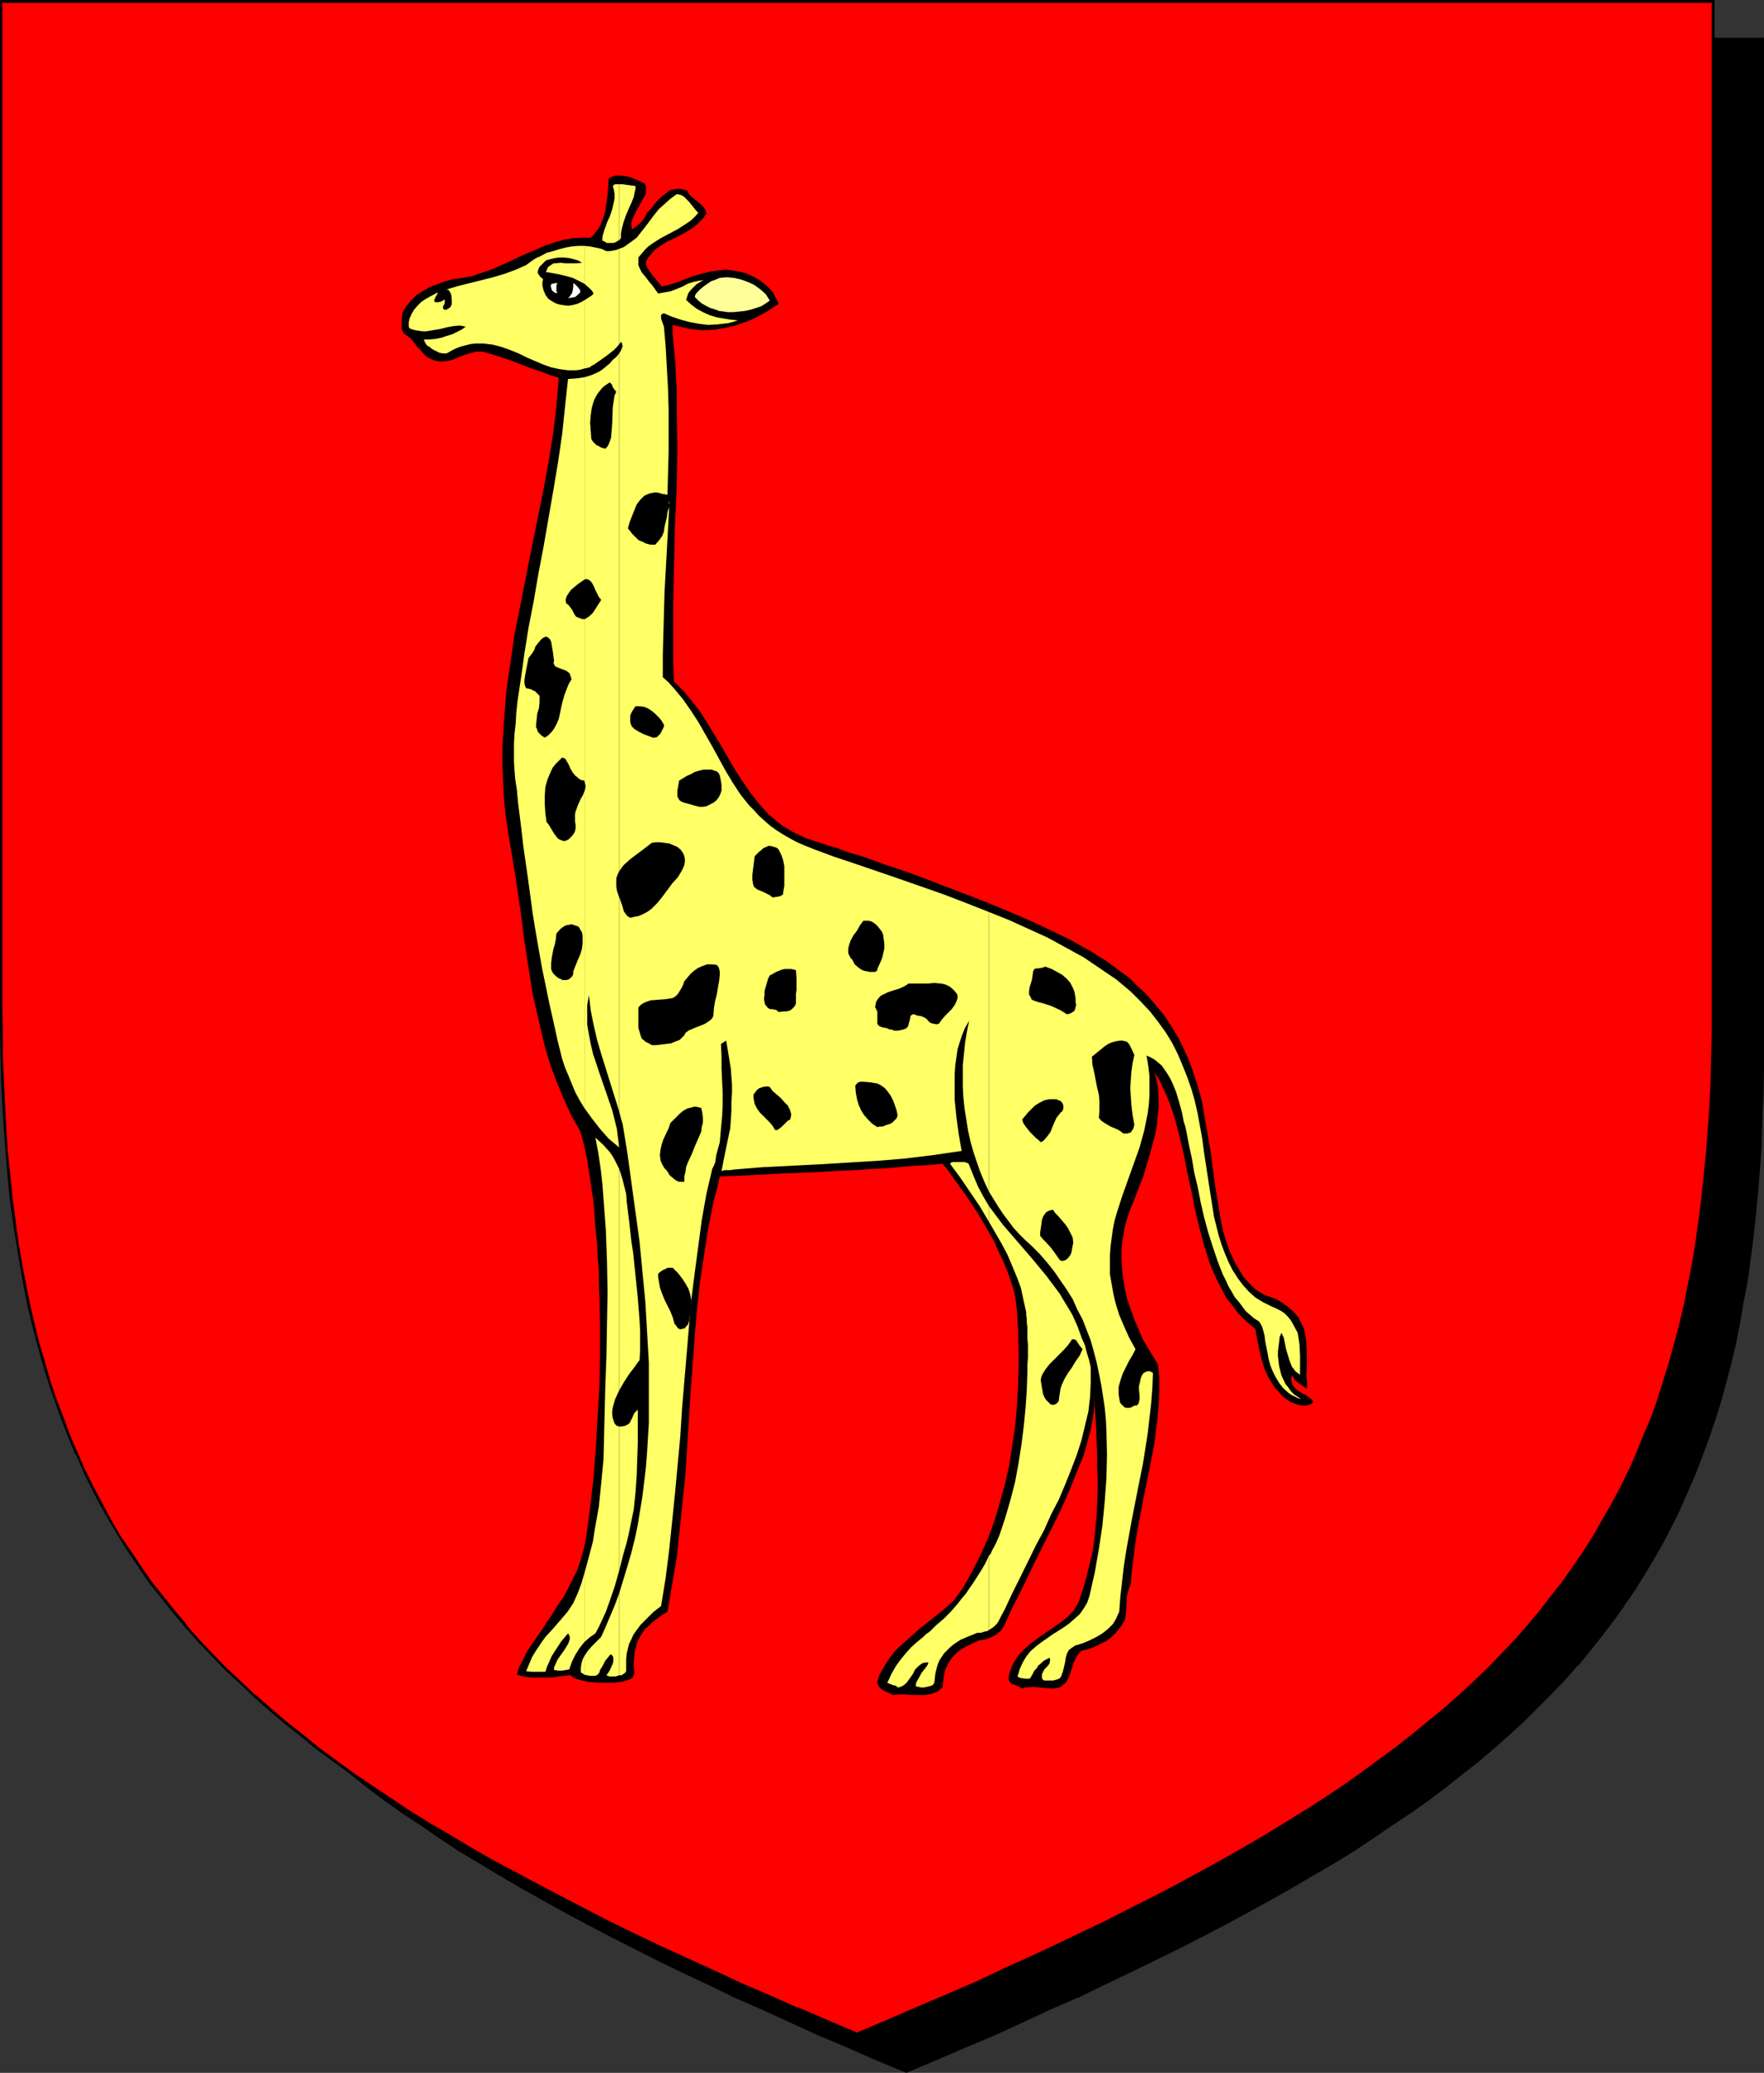 <?xml version="1.0" encoding="UTF-8" standalone="no"?>
<svg
   version="1.0"
   width="129.724mm"
   height="152.441mm"
   id="svg50"
   sodipodi:docname="Camelopod.wmf"
   xmlns:inkscape="http://www.inkscape.org/namespaces/inkscape"
   xmlns:sodipodi="http://sodipodi.sourceforge.net/DTD/sodipodi-0.dtd"
   xmlns="http://www.w3.org/2000/svg"
   xmlns:svg="http://www.w3.org/2000/svg">
  <rect width="100%" height="100%" fill="#333333" stroke="none"/>
  <sodipodi:namedview
     id="namedview50"
     pagecolor="#ffffff"
     bordercolor="#000000"
     borderopacity="0.25"
     inkscape:showpageshadow="2"
     inkscape:pageopacity="0.0"
     inkscape:pagecheckerboard="0"
     inkscape:deskcolor="#d1d1d1"
     inkscape:document-units="mm" />
  <defs
     id="defs1">
    <pattern
       id="WMFhbasepattern"
       patternUnits="userSpaceOnUse"
       width="6"
       height="6"
       x="0"
       y="0" />
  </defs>
  <path
     style="fill:#000000;fill-opacity:1;fill-rule:evenodd;stroke:none"
     d="m 251.934,575.832 8.403,-3.555 8.08,-3.555 8.08,-3.393 7.757,-3.555 7.757,-3.393 7.434,-3.393 7.272,-3.555 7.11,-3.393 6.949,-3.393 6.949,-3.393 6.626,-3.393 6.464,-3.393 6.302,-3.393 6.141,-3.393 5.979,-3.393 5.818,-3.393 5.656,-3.393 5.656,-3.393 5.333,-3.555 5.171,-3.393 5.171,-3.555 4.848,-3.555 4.848,-3.555 4.686,-3.555 4.363,-3.716 4.363,-3.716 4.202,-3.716 4.202,-3.716 3.878,-3.878 3.717,-3.878 3.717,-3.878 3.555,-3.878 3.394,-4.039 3.232,-4.039 3.07,-4.201 3.07,-4.201 2.909,-4.201 2.747,-4.362 2.586,-4.362 2.586,-4.524 2.424,-4.686 2.262,-4.524 2.101,-4.847 2.101,-4.847 1.939,-4.847 1.778,-5.009 1.778,-5.17 1.616,-5.17 1.454,-5.332 1.293,-5.493 1.293,-5.493 1.293,-5.655 0.97,-5.655 0.97,-5.978 0.97,-5.816 0.808,-6.14 0.646,-6.301 0.646,-6.301 0.485,-6.463 0.323,-6.624 0.323,-6.786 0.323,-6.947 v -6.947 l 0.162,-7.109 V 10.825 H 251.934 14.059 v 279.514 7.109 l 0.162,7.109 0.323,6.786 0.323,6.786 0.323,6.624 0.485,6.463 0.646,6.301 0.646,6.301 0.808,6.14 0.808,5.978 0.97,5.816 0.97,5.816 1.293,5.493 1.293,5.655 1.293,5.332 1.616,5.332 1.616,5.17 1.616,5.17 1.778,5.009 1.939,5.009 2.101,4.847 2.101,4.686 2.262,4.686 2.424,4.524 2.586,4.524 2.586,4.524 2.747,4.201 2.909,4.362 3.07,4.201 3.07,4.201 3.232,4.039 3.394,4.039 3.555,3.878 3.717,3.878 3.717,3.878 3.878,3.878 4.202,3.716 4.202,3.716 4.363,3.716 4.363,3.716 4.686,3.555 4.848,3.555 4.848,3.555 5.171,3.555 5.171,3.393 5.333,3.555 5.656,3.393 5.656,3.393 5.818,3.393 5.979,3.393 6.141,3.393 6.302,3.393 6.464,3.393 6.626,3.393 6.787,3.393 6.949,3.393 7.272,3.393 7.272,3.555 7.434,3.393 7.757,3.393 7.757,3.555 8.08,3.393 8.08,3.555 z"
     id="path1" />
  <path
     style="fill:#000000;fill-opacity:1;fill-rule:evenodd;stroke:none"
     d="m 251.934,576.155 8.403,-3.555 8.242,-3.555 8.08,-3.393 v 0 l 7.757,-3.555 7.595,-3.555 7.434,-3.231 h 0.162 l 7.272,-3.555 7.11,-3.393 6.949,-3.393 6.949,-3.393 6.626,-3.393 6.464,-3.393 6.302,-3.393 6.141,-3.393 5.979,-3.393 5.818,-3.393 5.818,-3.393 5.494,-3.393 5.333,-3.555 5.171,-3.555 5.171,-3.393 v 0 l 5.01,-3.555 4.686,-3.555 4.686,-3.716 4.525,-3.555 4.363,-3.716 4.202,-3.716 v 0 l 4.04,-3.716 3.878,-3.878 3.878,-3.878 3.717,-3.878 3.394,-3.878 h 0.162 l 3.394,-4.201 3.232,-4.039 3.07,-4.039 3.07,-4.201 v -0.162 l 2.909,-4.201 2.747,-4.362 2.586,-4.362 2.586,-4.524 2.424,-4.686 2.262,-4.524 v -0.162 l 2.101,-4.686 v 0 l 2.101,-4.847 1.939,-5.009 1.778,-4.847 1.778,-5.17 1.616,-5.17 1.454,-5.332 1.454,-5.493 v 0 l 1.293,-5.493 1.131,-5.816 0.97,-5.655 1.131,-5.816 0.808,-5.978 0.808,-6.14 0.646,-6.14 0.646,-6.463 v 0 l 0.485,-6.463 0.485,-6.624 0.162,-6.786 0.323,-6.947 0.162,-6.947 V 290.501 10.502 H 13.736 v 279.838 7.109 l 0.162,7.109 0.162,6.786 0.323,6.786 0.485,6.624 0.485,6.463 v 0 l 0.485,6.463 0.808,6.14 0.646,6.14 0.97,5.978 0.97,5.816 0.97,5.816 1.293,5.655 1.131,5.493 v 0 l 1.454,5.493 1.454,5.332 1.616,5.17 1.778,5.17 1.778,5.009 1.939,5.009 2.101,4.847 v 0 l 2.101,4.686 v 0 l 2.424,4.686 2.262,4.524 2.586,4.524 2.586,4.524 2.747,4.201 2.909,4.362 v 0 l 3.07,4.201 3.07,4.201 3.232,4.039 3.394,4.039 3.555,4.039 v 0 l 3.717,3.878 3.878,3.878 3.878,3.878 4.04,3.716 v 0 l 4.202,3.716 4.363,3.716 4.525,3.555 4.686,3.716 4.686,3.555 5.01,3.555 v 0 l 5.171,3.393 5.171,3.555 5.333,3.555 5.656,3.393 5.656,3.393 5.818,3.393 5.979,3.393 6.141,3.393 6.302,3.393 6.464,3.393 13.413,6.786 6.949,3.393 7.272,3.393 7.272,3.555 v 0 l 7.434,3.231 7.757,3.555 7.757,3.555 v 0 l 8.08,3.393 8.08,3.555 8.565,3.555 0.162,-0.646 -8.403,-3.716 -8.242,-3.393 -7.918,-3.555 v 0.162 l -7.757,-3.555 -7.757,-3.393 -7.434,-3.393 v 0 l -7.272,-3.555 -7.11,-3.393 -6.949,-3.393 -13.574,-6.786 -6.464,-3.393 -6.302,-3.393 -6.141,-3.393 -5.979,-3.393 -5.818,-3.393 -5.656,-3.393 -5.494,-3.393 -5.494,-3.555 -5.171,-3.393 -5.171,-3.555 h 0.162 l -5.01,-3.555 -4.686,-3.555 -4.686,-3.555 -4.525,-3.716 -4.363,-3.716 -4.202,-3.716 v 0.162 l -4.04,-3.716 -3.878,-3.878 -3.878,-3.878 -3.555,-3.878 v 0 l -3.555,-4.039 -3.394,-4.039 -3.232,-4.039 -3.07,-4.201 -3.07,-4.201 v 0.162 l -2.909,-4.362 -2.747,-4.362 -2.747,-4.362 -2.424,-4.524 -2.424,-4.524 -2.262,-4.686 v 0 l -2.101,-4.686 v 0 l -2.101,-4.847 -1.778,-5.009 -1.939,-5.009 -1.616,-5.009 -1.616,-5.17 -1.454,-5.493 -1.454,-5.332 v 0 l -1.293,-5.493 -1.131,-5.655 -1.131,-5.655 -0.97,-5.978 -0.808,-5.978 -0.808,-5.978 -0.646,-6.301 -0.646,-6.301 v 0 l -0.485,-6.463 -0.323,-6.624 -0.323,-6.786 -0.323,-6.786 v -7.109 l -0.162,-7.109 V 10.825 l -0.323,0.323 H 489.971 l -0.323,-0.323 V 290.501 l -0.162,7.109 -0.162,6.947 -0.162,6.947 -0.323,6.786 -0.485,6.624 -0.485,6.463 v -0.162 l -0.646,6.463 -0.646,6.14 -0.646,6.14 -0.97,5.978 -0.97,5.816 -1.131,5.816 -1.131,5.655 -1.293,5.493 v 0 l -1.454,5.332 -1.454,5.332 -1.616,5.17 -1.616,5.17 -1.778,5.009 -2.101,4.847 -1.939,4.847 v 0 l -2.101,4.847 v -0.162 l -2.262,4.686 -2.424,4.686 -2.586,4.362 -2.586,4.362 -2.747,4.524 -2.909,4.201 v 0 l -2.909,4.201 -3.232,4.039 -3.232,4.039 -3.394,4.201 v 0 l -3.394,3.878 -3.717,3.878 -3.878,3.878 -3.878,3.878 -4.04,3.716 v -0.162 l -4.202,3.716 -4.363,3.716 -4.525,3.716 -4.686,3.555 -4.686,3.555 -5.01,3.555 h 0.162 l -5.171,3.555 -5.171,3.393 -5.333,3.555 -5.656,3.393 -5.656,3.393 -5.818,3.393 -5.979,3.393 -6.141,3.393 -6.302,3.393 -6.464,3.393 -6.787,3.393 -6.787,3.393 -6.949,3.393 -7.11,3.393 -7.272,3.555 v 0 l -7.434,3.393 -7.595,3.393 -7.918,3.555 v -0.162 l -7.918,3.555 -8.242,3.393 -8.403,3.716 h 0.323 z"
     id="path2" />
  <path
     style="fill:#ff0000;fill-opacity:1;fill-rule:evenodd;stroke:none"
     d="m 238.198,565.33 8.403,-3.555 8.08,-3.393 8.08,-3.555 7.757,-3.393 7.757,-3.555 7.434,-3.393 7.272,-3.393 7.11,-3.393 7.11,-3.393 6.787,-3.393 6.626,-3.393 6.464,-3.393 6.302,-3.393 6.141,-3.393 5.979,-3.555 5.818,-3.231 5.818,-3.555 5.494,-3.393 5.333,-3.555 5.333,-3.393 5.01,-3.555 4.848,-3.555 4.848,-3.555 4.686,-3.555 4.525,-3.716 4.363,-3.716 4.04,-3.555 4.202,-3.878 3.878,-3.716 3.717,-3.878 3.717,-3.878 3.555,-4.039 3.394,-4.039 3.232,-4.039 3.07,-4.201 3.07,-4.201 2.909,-4.201 2.747,-4.362 2.586,-4.524 2.586,-4.362 2.424,-4.686 2.262,-4.686 2.101,-4.686 2.101,-4.847 1.939,-5.009 1.778,-4.847 1.778,-5.17 1.616,-5.17 1.454,-5.332 1.293,-5.493 1.293,-5.493 1.131,-5.655 1.131,-5.655 0.97,-5.978 0.97,-5.978 0.808,-6.14 0.646,-6.14 0.485,-6.301 0.485,-6.463 0.485,-6.786 0.323,-6.624 0.162,-6.947 0.162,-7.109 V 279.838 0.485 H 238.198 0.323 V 279.838 v 7.109 l 0.162,7.109 0.323,6.947 0.323,6.624 0.323,6.786 0.485,6.463 0.485,6.301 0.808,6.14 0.808,6.14 0.808,5.978 0.97,5.978 0.97,5.655 1.293,5.655 1.293,5.493 1.293,5.332 1.616,5.493 1.454,5.17 1.778,5.17 1.778,4.847 1.939,5.009 2.101,4.847 2.101,4.686 2.262,4.686 2.424,4.686 2.586,4.362 2.586,4.524 2.747,4.201 2.909,4.362 2.909,4.201 3.232,4.201 3.232,4.039 3.394,4.039 3.555,3.878 3.555,4.039 3.878,3.716 3.878,3.878 4.04,3.716 4.202,3.716 4.363,3.716 4.525,3.555 4.686,3.716 4.686,3.555 5.01,3.555 5.01,3.393 5.333,3.555 5.333,3.393 5.494,3.555 5.656,3.393 5.818,3.393 6.141,3.393 6.141,3.393 6.302,3.393 6.464,3.393 6.626,3.393 6.787,3.555 6.949,3.393 7.11,3.393 7.434,3.393 7.434,3.393 7.595,3.555 7.918,3.393 7.918,3.555 8.242,3.393 z"
     id="path3" />
  <path
     style="fill:#000000;fill-opacity:1;fill-rule:evenodd;stroke:none"
     d="m 238.198,565.815 8.403,-3.555 8.242,-3.555 8.08,-3.393 v -0.162 l 7.757,-3.555 7.595,-3.393 h 0.162 l 7.434,-3.393 7.272,-3.393 14.221,-6.947 6.787,-3.231 6.626,-3.393 6.464,-3.393 6.302,-3.393 6.141,-3.393 5.979,-3.555 5.818,-3.393 5.818,-3.393 5.494,-3.393 5.333,-3.555 5.333,-3.393 5.01,-3.555 5.01,-3.555 v 0 l 4.848,-3.555 4.525,-3.555 4.525,-3.716 4.363,-3.716 4.202,-3.716 v 0 l 4.04,-3.716 4.04,-3.878 3.717,-3.878 3.717,-3.878 3.394,-3.878 h 0.162 l 3.394,-4.039 3.232,-4.039 3.07,-4.201 v 0 l 3.07,-4.362 2.909,-4.201 2.747,-4.362 2.586,-4.362 2.586,-4.524 2.424,-4.524 2.262,-4.686 v -0.162 l 2.101,-4.686 v 0 l 2.101,-4.847 1.939,-5.009 1.778,-5.009 1.778,-5.009 1.616,-5.332 1.454,-5.17 1.454,-5.493 v 0 l 1.131,-5.655 1.293,-5.655 0.97,-5.655 1.131,-5.816 0.808,-6.14 0.808,-5.978 0.646,-6.301 0.485,-6.301 v 0 l 0.646,-6.463 0.323,-6.786 0.323,-6.624 0.323,-6.947 v -7.109 l 0.162,-7.109 V 0 H 0 v 279.838 7.109 l 0.162,7.109 0.162,6.947 0.323,6.624 0.485,6.786 0.485,6.463 v 0 l 0.485,6.301 0.646,6.301 0.808,5.978 0.97,6.14 0.97,5.816 0.97,5.655 1.131,5.655 1.293,5.493 1.454,5.493 v 0 l 1.454,5.332 1.616,5.17 1.778,5.17 1.778,5.009 1.939,5.009 1.939,4.686 h 0.162 l 2.101,4.847 v 0.162 l 2.262,4.524 2.424,4.686 2.586,4.524 2.586,4.362 2.747,4.362 2.909,4.201 v 0.162 l 2.909,4.201 3.232,4.039 3.232,4.039 3.394,4.039 v 0 l 3.555,4.039 3.717,3.878 3.717,3.878 4.04,3.716 4.04,3.878 v 0 l 4.202,3.716 4.363,3.716 4.525,3.555 4.525,3.716 4.848,3.555 v 0 l 5.01,3.555 5.01,3.393 5.171,3.555 5.494,3.393 5.494,3.555 5.656,3.393 5.818,3.393 5.979,3.393 6.302,3.393 6.141,3.393 6.626,3.393 13.413,6.786 6.949,3.393 7.11,3.393 7.434,3.555 7.434,3.393 v 0 l 7.757,3.393 7.757,3.555 8.08,3.393 v 0.162 l 8.08,3.555 8.565,3.555 0.162,-0.808 -8.403,-3.555 -8.242,-3.555 v 0.162 l -7.918,-3.555 -7.918,-3.393 -7.595,-3.555 v 0 l -7.434,-3.393 -7.434,-3.393 -7.11,-3.393 -6.949,-3.393 -13.413,-6.947 -6.464,-3.393 -6.302,-3.393 -6.141,-3.231 -6.141,-3.555 -5.656,-3.393 -5.818,-3.393 -5.494,-3.393 -5.333,-3.555 -5.333,-3.555 -5.01,-3.393 -4.848,-3.555 v 0 L 88.557,485.677 84.032,481.961 79.507,478.406 75.144,474.69 70.942,470.974 v 0.162 l -4.04,-3.878 -4.04,-3.716 -3.717,-3.878 -3.717,-3.878 -3.555,-4.039 h 0.162 l -3.394,-4.039 -3.232,-4.039 -3.232,-4.039 -2.909,-4.201 v 0 l -2.909,-4.362 -2.909,-4.201 -2.586,-4.524 -2.424,-4.524 -2.424,-4.524 -2.262,-4.686 v 0.162 l -2.101,-4.847 v 0 l -2.101,-4.847 -1.778,-4.847 -1.939,-5.009 -1.778,-5.17 -1.454,-5.17 -1.616,-5.332 v 0 l -1.293,-5.332 -1.293,-5.493 -1.131,-5.655 -1.131,-5.816 -0.97,-5.816 -0.808,-5.978 -0.808,-6.14 -0.646,-6.301 -0.646,-6.301 v 0.162 l -0.485,-6.463 -0.323,-6.786 -0.323,-6.624 -0.323,-6.947 v -7.109 L 0.646,279.838 V 0.485 L 0.323,0.808 H 476.073 l -0.323,-0.323 V 279.838 v 7.109 l -0.162,7.109 -0.162,6.947 -0.323,6.624 -0.485,6.786 -0.485,6.463 v -0.162 l -0.646,6.301 -0.646,6.301 -0.808,6.14 -0.808,5.978 -0.97,5.816 -1.131,5.816 -1.131,5.655 -1.293,5.493 v 0 l -1.454,5.332 -1.454,5.332 -1.616,5.17 -1.616,5.17 -1.778,5.009 -2.101,4.847 -1.939,4.847 v 0 l -2.101,4.847 v -0.162 l -2.262,4.686 -2.424,4.524 -2.586,4.524 -2.586,4.524 -2.747,4.362 -2.909,4.201 -2.909,4.201 v 0 l -3.232,4.039 -3.232,4.201 -3.394,4.039 v 0 l -3.394,3.878 -3.717,3.878 -3.717,3.878 -4.04,3.878 -4.04,3.716 v 0 l -4.202,3.716 -4.363,3.555 -4.525,3.716 -4.525,3.555 -4.848,3.555 v 0 l -4.848,3.555 -5.01,3.555 -5.333,3.555 -5.333,3.393 -5.494,3.393 -5.818,3.555 -5.818,3.393 -5.979,3.393 -6.141,3.393 -6.302,3.393 -6.464,3.393 -6.787,3.393 -6.626,3.393 -14.221,6.786 -7.272,3.393 -7.595,3.393 h 0.162 l -7.595,3.555 -7.918,3.393 v 0 l -7.918,3.393 -8.242,3.555 -8.403,3.555 h 0.323 z"
     id="path4" />
  <path
     style="fill:#000000;fill-opacity:1;fill-rule:evenodd;stroke:none"
     d="m 248.217,471.135 1.616,-0.162 h 1.778 l 1.939,0.162 h 1.778 1.939 l 1.616,-0.323 0.97,-0.323 0.808,-0.323 0.646,-0.646 0.646,-0.485 0.162,-1.454 0.162,-1.293 0.162,-1.131 0.323,-1.131 0.485,-0.969 0.485,-0.969 0.485,-0.808 0.646,-0.808 1.454,-1.454 1.778,-1.131 1.939,-0.969 2.101,-0.969 1.293,-0.162 1.131,-0.323 1.131,-0.485 0.97,-0.485 0.808,-0.646 0.808,-0.646 0.485,-0.808 0.485,-0.808 1.939,-4.362 2.262,-4.362 4.202,-8.725 4.363,-8.725 2.101,-4.201 1.939,-4.201 1.778,-4.201 1.616,-4.039 1.616,-3.878 1.131,-3.878 0.97,-3.555 0.323,-1.777 0.323,-1.777 0.162,-1.616 0.162,-1.616 v -1.616 -1.616 l 0.162,4.362 0.323,4.039 0.162,4.039 0.162,3.878 v 3.716 l 0.162,3.555 v 3.555 l -0.162,3.555 -0.162,3.393 -0.323,3.231 -0.323,3.393 -0.485,3.393 -0.808,3.231 -0.808,3.393 -0.97,3.393 -1.131,3.393 -0.646,1.293 -0.808,1.293 -1.131,1.293 -1.293,1.131 -1.454,1.131 -1.616,1.131 -3.394,2.262 -3.232,2.424 -1.454,1.293 -1.293,1.293 -1.131,1.454 -0.97,1.616 -0.646,1.616 -0.323,0.969 -0.162,0.808 v 0.969 l 0.323,0.646 0.485,0.485 0.646,0.162 1.131,0.485 0.646,0.323 0.485,0.323 0.646,-0.323 h 0.808 l 1.778,-0.162 1.616,0.162 1.778,0.162 1.454,0.162 1.616,-0.162 0.646,-0.162 0.646,-0.323 0.485,-0.485 0.646,-0.485 0.646,-1.131 0.485,-1.131 0.808,-2.424 0.323,-1.131 0.485,-0.969 0.646,-1.131 0.97,-0.969 1.939,-0.485 1.778,-0.646 1.616,-0.808 1.616,-0.808 1.454,-1.131 1.293,-1.293 1.293,-1.616 1.131,-1.777 0.162,-1.454 0.162,-1.293 0.162,-2.585 v -1.131 l 0.323,-1.293 0.323,-1.131 0.485,-1.293 0.323,-3.716 0.485,-3.878 0.485,-3.878 0.646,-3.878 1.454,-7.755 1.616,-7.755 1.454,-7.594 0.485,-3.716 0.485,-3.878 0.323,-3.716 0.162,-3.716 v -3.716 l -0.323,-3.555 -1.454,-2.424 -1.454,-2.424 -1.454,-2.424 -1.131,-2.747 -1.131,-2.585 -0.97,-2.747 -0.97,-2.747 -0.646,-2.747 -0.485,-2.908 -0.323,-2.747 -0.162,-2.908 v -2.747 l 0.323,-2.908 0.485,-2.747 0.646,-2.585 0.97,-2.747 1.778,-4.524 1.778,-4.524 1.454,-4.847 1.293,-4.686 0.646,-2.424 0.485,-2.424 0.162,-2.424 0.323,-2.585 v -2.262 l -0.162,-2.585 -0.323,-2.424 -0.646,-2.424 1.293,2.1 0.97,2.1 0.97,2.1 0.97,2.262 1.454,4.524 1.293,4.847 1.131,4.847 0.97,5.009 1.131,5.009 0.97,5.009 1.131,4.847 1.293,4.847 1.454,4.686 0.808,2.262 0.97,2.1 0.97,2.1 1.131,2.1 1.131,2.1 1.454,1.777 1.293,1.777 1.616,1.777 1.778,1.616 1.778,1.454 0.646,3.393 0.646,3.231 0.808,3.07 0.485,1.454 0.646,1.454 0.646,1.293 0.808,1.293 0.808,1.293 0.97,0.969 0.97,1.131 1.131,0.969 1.293,0.808 1.616,0.646 1.293,0.323 h 1.454 l 0.646,-0.162 0.485,-0.162 0.485,-0.323 0.323,-0.485 -0.808,-0.808 -1.131,-0.808 -2.262,-1.293 -0.97,-0.808 -0.323,-0.485 -0.323,-0.485 -0.162,-0.485 -0.162,-0.646 v -0.646 l 0.162,-0.808 0.485,0.646 0.323,0.646 0.97,0.808 1.131,0.808 0.485,0.323 0.808,0.485 v -1.777 l -0.162,-1.777 0.162,-4.201 -0.162,-4.362 -0.162,-1.939 -0.323,-1.777 -0.323,-1.131 -0.485,-0.969 -0.485,-0.969 -0.485,-0.969 -1.454,-1.616 -1.454,-1.293 -1.616,-1.131 -1.616,-0.969 -1.778,-0.646 -1.454,-0.485 -1.293,-0.808 -1.293,-0.808 -1.131,-1.131 -1.131,-1.131 -0.97,-1.131 -0.808,-1.293 -1.616,-2.747 -1.293,-2.747 -1.131,-3.07 -0.808,-2.747 -0.646,-2.908 -0.808,-5.009 -0.808,-4.847 -1.293,-9.694 -0.808,-4.686 -0.808,-4.686 -0.808,-4.686 -1.293,-4.524 -1.454,-4.362 -0.808,-2.262 -0.97,-2.1 -0.97,-2.1 -1.131,-2.262 -1.293,-2.1 -1.293,-2.1 -1.454,-2.1 -1.616,-1.939 -1.778,-2.1 -1.778,-1.939 -2.101,-1.939 -2.101,-2.1 -2.424,-1.777 -2.586,-1.939 -1.778,-1.293 -1.939,-1.131 -1.939,-1.293 -2.101,-1.131 -2.262,-1.293 -2.424,-1.293 -5.01,-2.424 -5.171,-2.424 -5.656,-2.424 -5.818,-2.424 -5.818,-2.262 -11.797,-4.524 -5.656,-2.1 -5.818,-1.939 -5.333,-1.939 -5.333,-1.616 -2.424,-0.969 -2.424,-0.646 -2.262,-0.808 -2.101,-0.646 -1.939,-0.646 -3.394,-1.616 -1.616,-0.969 -1.616,-0.969 -1.454,-1.131 -1.293,-1.131 -1.454,-1.293 -2.424,-2.747 -2.262,-2.908 -2.101,-3.07 -2.101,-3.231 -3.717,-6.463 -4.04,-6.624 -1.939,-3.07 -2.262,-2.908 -2.424,-2.908 -2.586,-2.585 -0.162,-5.493 v -5.332 -10.987 l 0.485,-21.65 0.485,-10.664 0.162,-10.825 -0.162,-10.664 v -5.332 l -0.323,-5.493 v -1.454 l -0.162,-1.616 -0.323,-3.555 -0.162,-1.616 -0.162,-1.616 v -1.454 -1.293 l 1.939,0.485 2.101,0.485 1.939,0.323 1.939,0.162 h 1.939 l 1.939,-0.162 1.939,-0.323 1.939,-0.323 1.778,-0.485 1.778,-0.646 1.939,-0.646 1.778,-0.808 3.232,-1.777 3.232,-2.1 -0.323,-0.969 -0.485,-0.808 -0.485,-0.969 -0.485,-0.808 -0.808,-0.808 -0.808,-0.808 -1.616,-1.293 -1.939,-1.131 -2.101,-0.969 -2.101,-0.485 -2.101,-0.323 -1.454,-0.162 -1.454,0.162 -1.293,0.162 -1.454,0.162 -2.424,0.646 -2.424,0.646 -2.424,0.969 -2.101,0.808 -2.101,0.646 -2.101,0.485 -0.162,-0.323 -0.323,-0.323 -1.454,-1.777 -0.808,-0.969 -0.646,-0.969 -0.646,-0.969 -0.323,-0.808 v -0.323 -0.485 l 0.646,-1.131 0.97,-1.131 0.808,-0.969 1.131,-0.808 2.262,-1.454 2.424,-1.131 2.424,-1.293 2.424,-1.454 0.97,-0.808 0.97,-0.969 0.97,-0.969 0.808,-1.293 -0.323,-0.969 -0.646,-0.969 -1.454,-1.293 -1.616,-1.293 -0.808,-0.808 -0.485,-0.969 -1.131,-0.323 -0.97,-0.162 h -0.808 l -0.97,0.162 -0.808,0.162 -0.646,0.485 -1.293,0.969 -1.293,1.131 -1.131,1.293 -0.97,1.293 -1.131,1.131 -0.485,0.969 -0.485,0.808 -0.485,0.646 -0.646,0.646 -0.97,0.808 -1.131,0.808 -0.162,-0.808 v -0.808 l 0.162,-0.808 0.323,-0.969 0.808,-1.616 1.778,-3.231 0.808,-1.454 0.162,-0.808 v -0.808 -0.646 l -0.323,-0.808 -1.293,-0.646 -1.454,-0.646 -1.293,-0.485 -1.454,-0.323 -1.293,-0.162 h -1.293 l -0.97,0.323 -0.97,0.485 -0.162,2.424 -0.162,2.262 -0.323,2.262 -0.323,2.262 -0.646,2.1 -0.808,1.939 -0.485,0.808 -0.646,0.808 -0.646,0.808 -0.808,0.808 h -2.747 l -2.424,0.162 -2.586,0.485 -2.262,0.646 -2.424,0.808 -2.262,0.969 -4.525,1.939 -4.363,2.1 -4.525,1.939 -2.424,0.808 -2.424,0.808 -2.424,0.485 -2.586,0.323 -2.424,0.646 -2.262,0.808 -2.101,0.808 -1.939,1.131 -1.778,1.131 -1.454,1.454 -1.293,1.616 -0.646,0.969 -0.485,0.969 -0.162,1.939 v 1.777 0.808 l 0.323,0.485 0.323,0.646 0.485,0.323 1.293,0.969 0.97,1.131 0.808,1.131 0.97,0.969 0.808,0.969 0.97,0.969 1.293,0.646 0.646,0.323 0.808,0.162 0.808,0.162 h 0.808 l 1.454,-0.162 1.454,-0.323 1.454,-0.646 1.616,-0.646 1.616,-0.485 1.616,-0.485 h 0.97 0.97 l 1.131,0.323 1.131,0.323 2.586,0.808 2.909,0.969 2.909,1.131 2.909,1.131 2.909,0.969 2.586,0.969 1.131,0.323 0.97,0.323 -0.646,8.078 -0.97,7.917 -1.293,7.917 -1.454,7.917 -3.232,15.834 -3.07,15.672 -1.616,7.917 -1.131,7.917 -1.131,7.755 -0.646,8.078 -0.485,7.917 v 4.039 l 0.162,4.039 0.162,4.039 0.323,4.039 0.485,4.039 0.646,4.201 0.97,5.816 0.97,5.816 0.808,5.655 0.808,5.493 0.646,5.332 0.808,5.332 0.808,5.17 0.808,5.17 1.131,5.009 1.131,4.847 1.131,4.847 1.454,4.847 1.778,4.847 1.939,4.686 2.101,4.686 2.586,4.524 0.485,1.777 0.485,1.777 0.485,2.1 0.485,2.262 0.323,2.424 0.485,2.585 0.323,2.747 0.485,2.908 0.323,3.07 0.162,3.07 0.323,3.393 0.323,3.393 0.162,3.555 0.323,3.555 v 3.716 l 0.162,3.878 0.162,7.917 v 8.24 l -0.162,8.24 -0.485,8.563 -0.485,8.402 -0.646,8.563 -0.97,8.563 -1.131,8.402 -0.646,3.07 -0.808,2.908 -0.97,2.908 -1.293,2.585 -1.293,2.585 -1.293,2.424 -1.616,2.262 -1.454,2.424 -1.454,2.1 -1.454,2.262 -1.454,2.1 -1.454,2.1 -1.293,1.939 -0.97,2.1 -1.131,2.1 -0.646,2.1 1.778,0.485 1.939,0.323 h 1.939 2.101 2.101 l 1.939,-0.323 1.616,-0.162 1.454,-0.162 0.808,0.646 1.131,0.485 1.293,0.323 1.293,0.323 1.454,0.162 1.616,0.162 h 2.909 1.454 l 1.454,-0.162 1.131,-0.162 1.131,-0.323 0.97,-0.323 0.646,-0.485 0.323,-0.646 0.162,-0.485 -0.162,-2.747 0.162,-2.424 0.162,-1.131 0.323,-0.969 0.162,-1.131 0.485,-0.969 0.485,-0.969 0.646,-0.969 0.808,-1.131 0.97,-0.808 0.97,-0.969 1.293,-0.969 1.293,-0.969 1.616,-0.969 1.293,-7.594 1.293,-7.594 0.808,-7.594 0.808,-7.755 0.808,-7.755 0.485,-7.755 0.97,-15.349 1.131,-15.349 0.646,-7.594 0.808,-7.432 1.131,-7.432 1.131,-7.271 1.454,-7.271 0.97,-3.716 0.808,-3.555 4.202,-0.162 4.04,-0.162 8.726,-0.485 8.726,-0.323 8.403,-0.485 4.202,-0.162 4.04,-0.323 3.878,-0.162 3.555,-0.323 3.555,-0.323 3.07,-0.162 2.909,-0.162 2.586,-0.323 1.616,1.939 1.454,2.1 1.616,2.262 1.778,2.424 1.616,2.424 1.616,2.424 3.232,5.493 1.454,2.585 1.293,2.908 1.293,2.747 1.131,2.747 0.97,2.747 0.808,2.585 0.485,2.585 0.323,2.585 0.323,5.332 0.162,5.493 v 5.332 l -0.162,5.493 -0.323,5.332 -0.485,5.493 -0.808,5.332 -0.808,5.332 -1.131,5.17 -1.454,5.17 -1.454,5.009 -1.778,4.847 -2.101,4.686 -2.262,4.524 -2.424,4.362 -1.454,2.1 -1.454,1.939 -3.07,2.747 -6.141,4.847 -2.909,2.585 -2.909,2.585 -1.293,1.293 -1.131,1.454 -1.131,1.616 -0.97,1.616 -0.97,1.777 -0.646,1.939 0.162,0.808 0.323,0.646 0.485,0.485 0.646,0.485 0.646,0.323 0.808,0.323 z"
     id="path5" />
  <path
     style="fill:#ffff66;fill-opacity:1;fill-rule:evenodd;stroke:none"
     d="m 274.881,432.359 v 20.519 0.162 l 0.808,-0.485 0.646,-0.485 0.646,-0.646 0.485,-0.646 0.808,-1.616 0.97,-1.777 2.101,-4.524 2.262,-4.524 4.363,-8.886 2.262,-4.201 1.939,-4.362 2.101,-4.039 1.778,-4.201 1.616,-4.039 1.616,-4.201 1.293,-4.039 0.97,-4.039 0.97,-4.039 0.485,-4.201 0.162,-4.039 v -4.039 l -0.485,-2.1 -0.646,-2.1 -0.485,-1.939 -0.808,-1.777 -1.293,-3.555 -1.454,-3.231 -1.778,-2.908 -1.616,-2.747 -1.939,-2.585 -1.939,-2.585 -3.878,-4.686 -4.04,-4.686 -4.04,-4.686 -1.939,-2.585 -1.939,-2.585 v 4.362 l 1.778,3.07 1.778,3.07 1.616,3.07 1.293,3.07 1.293,3.07 1.131,3.07 0.646,3.07 0.646,2.908 0.162,0.646 v 0.808 l 0.162,0.969 v 1.131 l 0.162,1.293 v 1.454 1.616 l 0.162,1.777 v 3.716 l -0.162,2.1 v 2.1 l -0.162,4.686 -0.323,4.847 -0.485,5.009 -0.646,5.17 -0.808,5.17 -0.97,5.332 -1.293,5.009 -1.454,5.009 -0.808,2.424 -0.808,2.424 -0.97,2.262 -1.131,2.1 -0.323,0.808 z"
     id="path6" />
  <path
     style="fill:#ffff66;fill-opacity:1;fill-rule:evenodd;stroke:none"
     d="m 274.881,253.502 v 77.715 l 2.586,4.201 1.293,1.939 1.454,1.939 1.454,1.939 1.616,1.777 1.616,1.616 1.778,1.616 2.262,2.262 2.101,2.424 1.939,2.424 1.778,2.585 1.778,2.585 1.616,2.585 1.293,2.908 1.454,2.747 1.131,2.908 1.131,2.908 0.808,2.908 0.808,3.07 0.646,3.07 0.646,3.231 0.485,3.07 0.485,3.231 0.323,3.231 0.162,3.231 0.162,6.624 -0.162,6.624 -0.485,6.624 -0.646,6.624 -0.97,6.463 -1.131,6.463 -1.454,6.463 -0.323,0.969 -0.323,0.969 -0.97,1.616 -1.131,1.616 -1.454,1.293 -1.454,1.293 -1.616,1.131 -3.07,1.939 -3.232,2.262 -1.454,1.131 -1.454,1.293 -1.131,1.454 -0.97,1.616 -0.808,1.777 -0.323,1.131 -0.323,0.969 0.485,0.323 0.646,0.162 1.293,0.162 h 0.808 l 0.323,-0.162 v 0 l 0.646,-1.131 0.485,-0.969 0.646,-0.646 0.485,-0.808 0.646,-0.485 0.646,-0.646 0.808,-0.485 0.97,-0.485 0.162,0.323 v 0.485 l -0.162,0.808 -0.485,0.646 -0.808,0.808 -0.485,0.808 -0.323,0.808 v 0.485 0.323 l 0.162,0.485 0.485,0.323 h 2.586 l 0.485,-0.162 0.646,-0.162 0.646,-0.323 0.323,-0.485 0.485,-1.293 0.323,-1.293 0.323,-1.454 0.162,-1.131 0.323,-1.131 0.485,-0.969 0.808,-0.646 0.485,-0.323 0.485,-0.323 2.101,-0.646 1.939,-0.808 1.939,-0.969 1.616,-0.969 1.616,-1.293 1.293,-1.293 0.485,-0.808 0.485,-0.808 0.323,-0.808 0.485,-0.969 0.323,-4.362 0.485,-4.201 0.485,-4.201 0.646,-4.201 1.454,-8.078 1.616,-8.24 1.616,-8.078 1.293,-8.24 0.485,-4.201 0.485,-4.201 0.323,-4.201 0.162,-4.201 -0.485,-0.323 -0.485,-0.162 h -0.485 l -0.485,0.162 -0.646,0.323 -0.485,0.646 -0.323,0.808 -0.162,0.808 -0.162,0.808 -0.162,0.485 v 1.131 l 0.162,1.777 v 0.808 l -0.162,0.808 -0.162,0.485 -0.485,0.485 h -0.646 l -0.808,0.485 -0.646,0.162 h -0.646 l -0.646,-0.162 -0.323,-0.323 -0.485,-0.485 -0.323,-0.323 -0.162,-0.485 -0.162,-0.969 -0.162,-0.969 v -1.131 -0.969 l 0.485,-1.777 0.646,-1.939 1.778,-3.555 0.97,-1.616 0.808,-1.616 -1.778,-3.231 -1.454,-3.231 -1.293,-3.07 -0.97,-3.07 -0.646,-2.747 -0.485,-2.747 -0.485,-2.747 v -2.585 -2.585 l 0.162,-2.424 0.323,-2.424 0.323,-2.424 0.485,-2.424 0.646,-2.262 1.454,-4.524 1.616,-4.524 1.616,-4.524 1.616,-4.524 1.293,-4.686 0.485,-2.424 0.485,-2.424 0.323,-2.424 0.162,-2.585 v -2.585 -2.747 l -0.323,-2.747 -0.485,-2.908 1.131,0.485 1.131,0.646 0.97,0.808 0.97,0.808 0.808,1.131 0.646,0.969 0.808,1.293 0.646,1.293 1.131,2.747 0.808,2.747 0.808,2.908 0.485,2.585 0.485,1.454 0.323,1.616 0.646,3.393 0.808,3.716 0.646,3.878 0.97,4.039 0.808,4.201 0.97,4.201 1.131,4.201 1.293,4.039 1.293,3.878 1.454,3.716 0.808,1.616 0.808,1.777 0.97,1.616 0.808,1.454 1.131,1.293 0.97,1.293 0.97,1.293 1.131,0.969 1.131,0.969 1.293,0.808 0.485,0.646 0.485,0.969 0.323,1.131 0.323,1.293 0.162,1.454 0.323,1.616 0.323,1.616 0.323,1.777 0.485,1.777 0.646,1.616 0.808,1.616 0.97,1.616 1.131,1.454 1.454,1.293 0.646,0.485 0.97,0.485 0.97,0.485 0.97,0.323 -0.97,-0.646 -0.97,-0.646 -0.97,-0.969 -0.646,-0.969 -0.808,-0.969 -1.131,-2.424 -0.323,-1.293 -0.323,-1.293 -0.162,-1.293 -0.162,-1.454 v -1.293 l 0.162,-1.293 0.162,-1.293 0.162,-1.454 0.485,-1.131 0.646,1.293 0.323,1.616 0.323,1.616 0.97,3.231 0.646,1.616 0.485,0.646 0.485,0.646 0.646,0.485 0.646,0.485 v -2.424 -2.908 l -0.162,-3.231 -0.485,-3.07 -1.293,-2.424 -0.646,-1.131 -0.808,-0.969 -0.97,-0.969 -0.97,-0.646 -1.293,-0.646 -1.454,-0.646 -2.262,-1.131 -2.101,-1.293 -1.778,-1.616 -1.616,-1.777 -1.454,-1.939 -1.454,-2.262 -1.131,-2.262 -0.97,-2.262 -0.97,-2.585 -0.808,-2.585 -0.646,-2.585 -0.646,-2.585 -0.808,-5.17 -0.808,-5.17 -1.131,-7.432 -0.485,-3.716 -0.646,-3.555 -0.646,-3.555 -0.808,-3.555 -0.97,-3.393 -1.131,-3.231 -1.293,-3.231 -1.293,-3.07 -1.616,-3.231 -1.778,-2.908 -2.101,-2.908 -2.262,-2.908 -2.586,-2.747 -2.747,-2.747 -2.101,-1.777 -1.939,-1.616 -4.525,-3.07 -4.525,-3.07 -5.01,-2.747 -5.01,-2.747 -5.333,-2.424 -5.333,-2.424 z"
     id="path7" />
  <path
     style="fill:#ffff66;fill-opacity:1;fill-rule:evenodd;stroke:none"
     d="m 274.881,331.217 v -77.715 l -6.141,-2.424 -6.302,-2.424 -12.443,-4.362 -6.141,-2.1 -6.141,-2.1 -5.818,-1.939 -5.656,-2.1 -2.424,-0.969 -2.262,-0.969 -2.101,-1.131 -1.939,-1.131 -1.778,-1.131 -1.778,-1.293 -1.454,-1.293 -1.616,-1.454 -1.293,-1.454 -1.454,-1.454 -2.424,-3.07 -2.101,-3.231 -1.939,-3.231 -3.717,-6.786 -3.878,-6.786 -2.101,-3.231 -2.262,-3.231 -2.586,-3.07 -1.293,-1.454 -1.616,-1.454 v -6.14 l 0.162,-5.978 0.323,-11.633 0.646,-11.633 0.323,-5.978 0.323,-5.978 -0.485,1.454 -0.162,1.454 -0.323,1.293 -0.323,1.293 -0.162,1.293 -0.485,1.293 -0.808,1.131 -1.131,1.293 h -1.293 l -1.293,-0.323 -0.97,-0.485 -1.131,-0.485 -0.808,-0.808 -0.808,-0.808 -0.646,-0.808 -0.646,-0.808 0.485,-1.777 0.646,-1.616 0.646,-1.616 0.646,-1.616 0.97,-1.293 0.646,-0.646 0.485,-0.485 0.646,-0.323 0.808,-0.323 0.808,-0.162 0.808,-0.162 1.131,0.162 0.97,0.323 h 0.485 l 0.323,0.162 h 0.323 0.162 l 0.323,-11.795 v -11.795 l -0.162,-5.816 -0.323,-5.816 -0.323,-5.816 -0.485,-5.655 -0.808,-2.262 V 88.055 87.57 l 0.323,-0.323 0.485,-0.162 2.262,0.969 2.424,0.808 2.424,0.646 2.586,0.485 2.586,0.323 2.747,-0.162 1.293,-0.162 1.454,-0.162 1.293,-0.323 1.454,-0.485 -1.939,-0.162 -1.939,-0.323 -1.939,-0.323 -2.101,-0.646 -1.778,-0.808 -1.778,-0.969 -1.454,-1.131 -1.454,-1.293 0.323,-0.969 0.323,-0.969 0.646,-0.808 0.808,-0.808 0.808,-0.808 0.808,-0.485 0.808,-0.485 0.485,-0.162 -1.454,0.162 -1.454,0.323 -1.616,0.485 -1.454,0.808 -3.232,1.293 -1.778,0.323 -1.778,0.323 -0.808,-1.131 -0.808,-1.131 -0.97,-1.131 -0.97,-1.293 -0.97,-1.131 -0.646,-1.293 -0.323,-0.808 v -0.646 -0.646 -0.808 l 0.808,-0.969 0.97,-1.131 0.97,-0.969 1.131,-0.808 2.262,-1.454 2.424,-1.293 2.424,-1.293 2.262,-1.454 0.97,-0.646 0.97,-0.808 0.646,-0.646 0.808,-0.969 -0.646,-0.646 -0.646,-0.808 -0.646,-0.808 -0.646,-0.808 -0.808,-0.808 -0.646,-0.646 -0.97,-0.485 -0.97,-0.162 -1.778,1.293 -1.616,1.454 -1.616,1.454 -1.293,1.616 -2.424,3.231 -2.424,3.07 -1.293,0.969 -1.131,0.808 -1.131,0.808 -1.293,0.485 v 26.497 l 0.162,-0.162 0.323,-0.485 0.323,0.485 v 0.323 l 0.162,0.323 -0.162,0.485 -0.323,0.808 -0.485,0.808 V 308.92 l 0.485,1.939 0.485,1.616 1.293,7.917 1.131,8.24 1.131,8.24 1.131,8.24 0.808,8.402 0.808,8.402 0.485,8.402 0.485,8.402 v 8.402 8.402 l -0.485,8.078 -0.323,4.201 -0.485,4.039 -0.485,4.039 -0.646,3.878 -0.646,4.039 -0.808,3.878 -0.97,3.878 -1.131,3.878 -1.131,3.716 -1.131,3.716 v 22.781 h 0.646 l 0.485,-0.323 0.485,-0.323 0.323,-0.485 v -1.777 -1.616 l 0.162,-1.616 0.323,-1.293 0.323,-1.293 0.646,-1.293 0.485,-1.131 0.646,-0.969 1.454,-1.939 1.778,-1.777 1.778,-1.777 2.101,-1.616 1.293,-7.917 0.97,-7.755 0.808,-7.755 0.808,-7.917 1.454,-15.672 0.485,-7.755 0.646,-7.594 1.293,-15.349 0.646,-7.432 0.97,-7.594 0.97,-7.271 0.97,-7.271 1.293,-7.271 1.616,-6.947 0.485,-0.969 0.323,-0.808 0.323,-2.1 0.485,-1.777 0.485,-1.777 0.323,-3.716 0.323,-3.393 0.162,-3.231 v -3.393 l -0.323,-6.624 v -3.555 l -0.162,-3.393 0.97,-0.646 0.323,-0.162 0.162,-0.162 0.646,3.878 0.646,4.039 0.162,2.262 0.162,2.1 v 2.262 l -0.162,2.424 v 2.585 l -0.162,2.424 -0.162,2.424 -0.485,2.262 -0.97,4.686 -0.485,2.424 -0.485,2.585 0.323,-0.162 0.485,-0.162 h 0.808 0.808 l 0.97,-0.162 7.918,-0.646 15.998,-0.808 15.998,-0.969 7.757,-0.646 7.918,-0.969 7.757,-1.131 -0.808,-4.686 -0.646,-4.686 -0.485,-4.847 v -2.424 -2.424 -2.262 l 0.162,-2.424 0.323,-2.262 0.323,-2.262 0.646,-2.1 0.646,-1.939 0.808,-1.939 1.131,-1.939 -0.646,3.07 -0.485,2.908 -0.323,3.231 -0.323,3.07 v 3.07 3.07 l 0.162,2.908 0.323,3.07 0.485,3.07 0.485,3.07 0.646,2.908 0.808,2.908 0.97,2.908 0.97,2.747 1.131,2.747 z"
     id="path8" />
  <path
     style="fill:#ffff66;fill-opacity:1;fill-rule:evenodd;stroke:none"
     d="m 274.881,339.618 v -4.362 l -1.616,-2.747 -1.454,-2.747 -1.293,-3.07 -1.293,-3.231 -0.646,-0.323 -0.646,-0.162 h -1.778 -0.646 -0.646 l -0.485,0.162 -0.323,0.323 2.747,3.716 2.747,4.039 2.747,4.039 z"
     id="path9" />
  <path
     style="fill:#ffff66;fill-opacity:1;fill-rule:evenodd;stroke:none"
     d="M 274.881,452.878 V 432.359 l -0.97,2.1 -1.131,1.939 -1.131,1.777 -1.131,1.777 -1.131,1.616 -0.97,1.454 -1.131,1.293 -0.97,1.293 -2.101,2.424 -1.939,1.939 -2.101,1.777 -1.778,1.777 -0.97,0.646 -0.808,0.808 -1.778,1.454 -1.616,1.454 -1.454,1.616 -1.454,1.777 -1.293,1.777 -1.293,2.262 -0.485,1.131 -0.646,1.293 0.808,0.323 0.808,0.323 0.808,0.162 0.485,0.485 0.808,-0.162 0.646,-0.323 0.646,-0.485 0.485,-0.485 0.808,-1.131 0.808,-1.131 0.646,-1.293 0.97,-0.969 0.646,-0.485 0.485,-0.323 0.808,-0.162 h 0.808 l -0.323,0.808 -0.485,0.646 -1.131,1.454 -0.97,1.777 -0.485,0.808 -0.162,1.131 0.808,0.162 0.646,0.162 h 0.808 l 0.808,-0.162 0.646,-0.162 0.646,-0.162 0.485,-0.323 0.323,-0.485 0.162,-1.454 0.162,-1.293 0.323,-1.293 0.323,-1.131 0.485,-1.131 0.646,-0.969 0.646,-0.969 0.808,-0.808 0.808,-0.808 0.97,-0.808 1.939,-1.293 2.262,-0.969 2.424,-0.969 h 0.97 l 0.97,-0.323 0.808,-0.162 0.485,-0.323 z"
     id="path10" />
  <path
     style="fill:#ffff66;fill-opacity:1;fill-rule:evenodd;stroke:none"
     d="m 172.104,396.49 v 40.069 l 0.485,-1.939 0.485,-1.939 0.485,-1.777 0.485,-1.616 0.646,-2.585 0.485,-2.424 0.97,-4.686 0.485,-4.686 0.323,-4.524 0.162,-4.686 0.162,-4.524 v -9.371 l -0.485,0.485 -0.485,0.485 -0.646,1.454 -0.323,0.646 -0.323,0.646 -0.646,0.485 -0.646,0.323 -0.808,0.162 z"
     id="path11" />
  <path
     style="fill:#ffff66;fill-opacity:1;fill-rule:evenodd;stroke:none"
     d="m 172.104,324.915 v 61.558 l 1.293,-2.262 1.454,-2.262 1.616,-2.1 0.646,-0.969 0.646,-0.808 0.162,-2.585 v -2.747 -2.747 l -0.162,-3.07 -0.485,-6.14 -0.646,-6.301 -0.646,-6.301 -0.485,-3.07 -0.323,-2.908 -0.323,-2.908 -0.323,-2.585 -0.323,-2.585 -0.162,-2.262 -0.485,-1.939 -0.485,-1.939 -0.485,-1.616 z"
     id="path12" />
  <path
     style="fill:#ffff66;fill-opacity:1;fill-rule:evenodd;stroke:none"
     d="m 172.104,318.937 h 0.162 z"
     id="path13" />
  <path
     style="fill:#ffff66;fill-opacity:1;fill-rule:evenodd;stroke:none"
     d="m 172.104,51.217 v 15.511 l 0.323,-0.323 0.162,-0.323 v -1.131 l 0.162,-0.969 0.485,-1.939 0.646,-1.939 0.808,-1.939 0.808,-1.777 0.646,-1.616 0.323,-1.616 0.162,-0.646 v -0.808 l -2.424,-0.323 -1.131,-0.162 z"
     id="path14" />
  <path
     style="fill:#ffff66;fill-opacity:1;fill-rule:evenodd;stroke:none"
     d="M 172.104,66.728 V 51.217 h -0.646 -0.485 l -0.323,0.162 -0.323,0.323 0.323,1.131 0.162,1.131 v 1.131 l -0.162,0.969 -0.485,2.1 -0.646,1.939 -0.808,1.777 -0.323,0.969 -0.323,0.808 -0.485,1.616 -0.162,0.808 v 0.808 l 0.808,0.323 0.162,0.162 0.162,0.162 h 0.97 0.97 l 0.808,-0.323 z"
     id="path15" />
  <path
     style="fill:#ffff66;fill-opacity:1;fill-rule:evenodd;stroke:none"
     d="M 172.104,95.649 V 69.152 l -0.808,0.323 -0.808,0.162 -0.97,0.162 h -0.97 l -1.454,-0.646 -1.454,-0.323 -1.616,-0.323 -1.616,-0.162 v 34.091 l 1.454,-0.323 0.646,-0.485 0.646,-0.323 2.101,-1.454 1.778,-1.293 1.616,-1.293 0.808,-0.808 z"
     id="path16" />
  <path
     style="fill:#ffff66;fill-opacity:1;fill-rule:evenodd;stroke:none"
     d="M 172.104,308.92 V 98.234 l -0.808,0.969 -0.97,0.808 -0.808,0.969 -0.97,0.808 -0.97,0.808 -0.97,0.646 -0.97,0.485 -1.131,0.485 -0.97,0.323 -1.131,0.323 v 203.092 l 2.101,2.908 2.262,2.908 2.424,2.747 2.909,2.424 -0.323,-2.585 -0.323,-2.585 -0.646,-2.585 -0.646,-2.585 -1.778,-5.17 -1.778,-5.17 -1.778,-5.332 -0.646,-2.747 -0.485,-2.585 -0.485,-2.747 v -2.747 -2.747 l 0.485,-2.747 0.485,4.201 0.808,4.039 0.97,4.201 1.131,3.878 z"
     id="path17" />
  <path
     style="fill:#ffff66;fill-opacity:1;fill-rule:evenodd;stroke:none"
     d="m 172.104,386.473 v -61.558 l -0.646,-1.293 -0.646,-1.293 -0.646,-1.131 -0.808,-1.131 -1.778,-1.939 -2.101,-1.939 0.808,4.201 0.646,4.362 0.485,4.201 0.323,4.201 0.646,8.725 0.323,8.725 0.162,8.725 -0.162,8.725 -0.162,8.886 -0.323,8.886 -0.162,6.624 -0.162,6.624 -0.162,6.624 -0.646,6.624 -0.646,6.463 -1.131,6.301 -0.485,3.231 -0.808,3.07 -0.808,3.07 -0.808,2.908 v 19.065 l 1.454,-1.293 1.616,-1.131 0.97,-1.777 0.97,-2.1 0.97,-2.1 0.808,-2.262 1.616,-4.686 1.293,-4.524 v -40.069 l -0.646,-0.162 -0.323,-0.323 -0.323,-0.323 -0.162,-0.485 -0.323,-0.969 -0.162,-0.969 v -0.969 l 0.162,-1.131 0.323,-1.131 0.323,-1.131 z"
     id="path18" />
  <path
     style="fill:#ffff66;fill-opacity:1;fill-rule:evenodd;stroke:none"
     d="m 172.104,465.642 v -22.781 l -1.131,3.07 -1.293,3.07 -1.293,3.07 -1.293,2.908 -1.293,1.293 -1.293,1.293 -1.131,1.293 -0.97,1.454 v 0 5.17 l 0.808,0.162 0.808,0.162 h 0.646 0.646 l 0.485,-0.162 0.485,-0.323 0.323,-0.485 0.162,-0.646 0.808,-1.293 0.646,-1.293 0.808,-0.969 0.646,-0.808 0.323,0.162 0.323,0.323 0.162,0.646 v 0.646 l -0.162,0.808 -0.808,1.777 -0.485,0.808 -0.485,0.646 0.808,0.323 h 0.97 0.808 z"
     id="path19" />
  <path
     style="fill:#ffff66;fill-opacity:1;fill-rule:evenodd;stroke:none"
     d="M 162.408,102.435 V 68.344 h -1.778 l -1.778,0.162 -1.778,0.323 -1.778,0.485 -1.616,0.485 -1.778,0.485 -1.454,0.808 -1.454,0.646 -1.454,0.969 -1.293,0.969 -1.454,0.646 -1.454,0.646 -3.07,1.131 -3.232,0.969 -6.464,1.616 -3.232,0.808 -3.232,0.969 0.646,0.162 0.162,0.323 0.323,0.485 0.162,0.485 0.162,1.293 v 1.293 l -0.323,0.808 -0.646,0.485 -0.323,0.162 -0.323,0.162 h -0.323 l -0.485,-0.323 v -0.323 -0.323 l 0.323,-0.485 0.162,-0.485 v -0.323 -0.646 l -0.485,0.323 -0.646,0.323 -0.808,0.162 h -0.485 l -0.485,-0.162 v -0.485 l 0.162,-0.323 0.162,-0.485 0.323,-0.485 0.162,-0.323 0.162,-0.485 -2.424,1.293 -1.131,0.646 -1.131,0.808 -0.97,0.969 -0.97,1.131 -0.646,1.131 -0.646,1.454 -0.162,0.969 v 0.485 0.646 l 0.162,0.323 0.162,0.162 0.323,0.162 1.131,0.323 0.97,0.162 1.131,0.162 h 0.97 l 1.939,-0.323 1.939,-0.323 1.939,-0.485 1.778,-0.323 1.778,-0.162 0.808,0.162 0.808,0.162 -1.131,0.808 -1.293,0.646 -1.293,0.646 -1.616,0.485 -1.454,0.485 -1.616,0.323 -1.616,0.162 h -1.616 l 0.323,0.808 0.485,0.808 0.808,0.485 0.808,0.646 0.97,0.485 0.97,0.485 0.97,0.162 h 0.97 l 1.454,-0.808 1.293,-0.646 1.293,-0.485 1.293,-0.323 1.293,-0.323 1.293,-0.162 h 1.293 1.131 l 2.586,0.323 2.424,0.646 2.262,0.808 2.424,0.969 2.262,1.131 4.525,1.939 2.262,0.808 2.262,0.485 2.424,0.323 h 0.97 1.293 l 1.131,-0.162 z"
     id="path20" />
  <path
     style="fill:#ffff66;fill-opacity:1;fill-rule:evenodd;stroke:none"
     d="m 162.408,307.951 v -203.092 l -2.262,0.323 -2.262,0.162 -0.808,7.432 -0.808,7.755 -1.131,7.755 -1.293,7.755 -2.747,15.834 -1.454,7.594 -1.293,7.594 -1.454,7.432 -1.131,7.109 -0.485,3.555 -0.485,3.393 -0.485,3.231 -0.485,3.231 -0.323,3.07 -0.162,2.908 -0.323,2.908 -0.162,2.747 v 2.585 2.585 l 0.162,2.424 0.162,2.1 0.485,3.231 0.323,3.555 0.485,3.716 0.485,4.039 0.485,4.201 0.646,4.524 0.646,4.524 0.646,4.686 0.646,4.847 0.808,5.009 1.778,10.179 2.101,10.179 1.131,5.009 1.131,5.17 0.646,2.585 0.646,2.585 0.808,2.424 0.97,2.262 0.97,2.424 0.97,2.262 1.131,2.1 z"
     id="path21" />
  <path
     style="fill:#ffff66;fill-opacity:1;fill-rule:evenodd;stroke:none"
     d="m 162.408,456.433 v -19.065 l -0.808,2.747 -0.97,2.585 -0.646,1.454 -0.646,1.454 -1.616,2.424 -1.939,2.262 -1.939,2.262 -2.101,2.262 -0.97,1.293 -0.97,1.454 -0.97,1.454 -0.97,1.616 -0.808,1.939 -0.808,1.939 1.616,0.162 h 1.454 1.131 1.131 l 0.485,-1.454 0.646,-1.454 0.646,-1.454 0.808,-1.293 0.97,-1.454 0.808,-1.293 0.97,-1.131 0.97,-1.131 0.323,0.485 0.162,0.485 v 0.646 l -0.162,0.485 -0.162,0.485 -0.323,0.646 -0.808,1.293 -1.939,2.747 -0.646,1.454 -0.323,0.646 v 0.808 l 1.131,0.162 h 1.131 l 0.97,-0.162 0.97,-0.162 0.808,-2.262 0.97,-1.939 1.131,-1.777 z"
     id="path22" />
  <path
     style="fill:#ffff66;fill-opacity:1;fill-rule:evenodd;stroke:none"
     d="m 162.408,465.48 v -5.17 0 l -0.485,0.969 -0.323,1.131 -0.162,1.131 v 1.293 l 0.485,0.323 z"
     id="path23" />
  <path
     style="fill:#000000;fill-opacity:1;fill-rule:evenodd;stroke:none"
     d="m 292.011,390.351 0.646,0.162 0.646,-0.162 0.646,-0.485 0.323,-0.485 0.162,-1.293 0.162,-0.969 0.162,-1.131 0.323,-0.969 0.808,-1.777 0.97,-1.616 1.131,-1.616 0.97,-1.616 1.131,-1.616 0.808,-1.777 -0.808,-0.969 -0.646,-0.969 -0.162,-0.323 -0.323,-0.323 -0.485,-0.162 h -0.485 l -1.131,1.616 -1.293,1.454 -1.454,1.454 -1.293,1.293 -1.131,1.131 -1.131,1.454 -0.808,1.293 -0.323,0.808 -0.162,0.808 0.323,2.1 0.162,0.808 0.162,0.969 0.323,0.808 0.485,0.808 0.646,0.646 z"
     id="path24" />
  <path
     style="fill:#000000;fill-opacity:1;fill-rule:evenodd;stroke:none"
     d="m 189.072,369.508 0.646,-0.162 0.646,-0.162 0.323,-0.485 0.485,-0.485 0.323,-0.808 0.162,-0.646 0.162,-1.616 0.323,-1.939 v -1.777 l -0.323,-1.777 -0.485,-1.454 -0.808,-1.454 -0.97,-1.454 -1.131,-1.454 -1.454,-1.454 h -0.646 -0.808 l -0.485,0.323 -0.485,0.162 -0.808,0.485 -0.808,0.646 v 0.969 l 0.162,0.969 0.323,1.939 0.646,1.777 0.646,1.616 0.808,1.616 0.808,1.616 0.646,1.616 0.485,1.777 0.646,0.808 0.323,0.485 0.323,0.162 z"
     id="path25" />
  <path
     style="fill:#000000;fill-opacity:1;fill-rule:evenodd;stroke:none"
     d="m 294.596,350.282 0.485,0.162 h 0.485 l 0.485,-0.162 0.323,-0.162 0.646,-0.646 0.485,-0.646 0.323,-0.808 0.162,-0.969 0.162,-0.808 0.162,-0.808 -0.162,-1.454 -0.646,-1.293 -0.646,-1.293 -0.808,-1.131 -1.778,-2.1 -0.97,-0.969 -0.646,-0.969 -0.646,0.162 -0.485,0.162 -0.646,0.323 -0.323,0.323 -0.646,0.969 -0.323,0.969 -0.162,1.293 -0.323,2.1 v 0.969 l 0.808,0.969 0.808,0.808 1.454,1.616 1.293,1.777 z"
     id="path26" />
  <path
     style="fill:#000000;fill-opacity:1;fill-rule:evenodd;stroke:none"
     d="m 188.749,328.47 h 1.454 v -1.454 l 0.323,-1.293 0.162,-1.293 0.485,-1.293 1.131,-2.424 0.97,-2.424 1.131,-2.585 0.485,-1.131 0.162,-1.293 0.323,-1.293 v -1.293 l -0.162,-1.293 -0.323,-1.454 -0.646,-0.162 -0.646,-0.162 h -0.808 l -0.485,0.162 -1.293,0.323 -1.131,0.646 -0.97,0.808 -1.778,1.777 -0.808,0.808 -0.485,1.454 -1.454,3.07 -0.485,1.454 -0.323,1.454 -0.162,1.454 0.162,1.454 0.323,0.808 0.323,0.646 0.485,0.808 0.646,0.646 0.808,1.293 1.131,0.969 0.646,0.485 z"
     id="path27" />
  <path
     style="fill:#000000;fill-opacity:1;fill-rule:evenodd;stroke:none"
     d="m 289.264,317.483 0.646,-0.323 0.485,-0.485 0.808,-0.969 0.808,-1.131 0.485,-1.293 1.131,-2.585 0.808,-0.969 0.323,-0.485 0.485,-0.323 0.323,-0.808 v -0.646 l -0.162,-0.646 -0.323,-0.485 -0.323,-0.323 -0.485,-0.162 -0.323,-0.162 -0.485,-0.162 h -0.808 -0.97 l -0.808,0.162 -0.646,0.162 -1.293,0.646 -1.293,0.808 -0.97,0.969 -0.97,0.969 -0.808,0.969 -0.808,0.969 0.323,0.969 0.646,0.969 1.293,1.616 1.454,1.454 0.808,0.646 z"
     id="path28" />
  <path
     style="fill:#000000;fill-opacity:1;fill-rule:evenodd;stroke:none"
     d="m 312.211,315.06 h 0.646 0.485 l 0.485,-0.162 0.485,-0.162 0.323,-0.485 0.323,-0.485 0.162,-0.485 0.162,-0.646 -0.485,-2.747 -0.323,-2.585 -0.162,-2.424 -0.162,-2.424 0.162,-2.424 0.162,-2.262 0.323,-2.262 0.485,-2.262 -0.646,-1.454 -0.646,-1.293 -0.323,-0.485 -0.485,-0.485 -0.646,-0.162 -0.808,-0.162 -1.293,0.162 -1.293,0.323 -1.131,0.485 -0.97,0.646 -1.778,1.454 -1.778,1.454 0.162,2.262 0.485,2.1 0.808,4.201 0.485,1.939 0.162,2.1 v 2.262 l -0.162,2.1 0.646,0.808 0.97,0.646 0.808,0.485 0.808,0.485 1.939,0.808 0.808,0.485 z"
     id="path29" />
  <path
     style="fill:#000000;fill-opacity:1;fill-rule:evenodd;stroke:none"
     d="m 215.413,314.09 h 0.646 l 0.485,-0.323 0.808,-0.646 1.131,-1.131 0.485,-0.485 0.646,-0.323 0.162,-0.646 0.162,-0.808 -0.162,-0.485 -0.162,-0.646 -0.323,-0.646 -0.323,-0.646 -0.97,-0.969 -0.97,-1.131 -1.131,-0.969 -1.131,-0.969 -0.808,-1.131 -0.485,-0.162 h -0.485 l -0.97,0.162 -0.97,0.323 -0.646,0.485 -0.485,0.646 -0.485,0.646 v 0.485 0.485 l 0.162,0.808 0.162,0.808 0.646,1.293 0.808,1.131 1.778,1.777 0.97,0.969 0.808,0.969 z"
     id="path30" />
  <path
     style="fill:#000000;fill-opacity:1;fill-rule:evenodd;stroke:none"
     d="m 243.854,313.282 0.646,-0.162 h 0.808 l 0.808,-0.323 0.97,-0.323 0.808,-0.323 0.646,-0.646 0.646,-0.646 0.323,-0.808 -0.323,-1.454 -0.485,-1.454 -0.485,-1.293 -0.646,-1.293 -0.808,-1.131 -0.808,-0.969 -1.131,-0.808 -0.97,-0.485 -1.939,-0.323 -1.939,-0.162 h -0.808 l -0.646,0.162 -0.485,0.485 -0.323,0.485 0.162,1.939 0.323,1.777 0.485,1.616 0.646,1.454 0.808,1.293 1.131,1.293 1.131,1.131 z"
     id="path31" />
  <path
     style="fill:#000000;fill-opacity:1;fill-rule:evenodd;stroke:none"
     d="m 181.153,290.501 h 1.131 l 2.747,-0.323 1.454,-0.162 1.131,-0.485 1.293,-0.485 0.808,-0.808 0.485,-0.485 0.323,-0.646 0.808,-0.646 1.131,-0.485 1.131,-0.485 1.293,-0.485 1.131,-0.485 0.97,-0.646 0.808,-0.646 0.323,-0.485 0.162,-0.485 0.162,-2.1 0.323,-1.939 0.485,-1.939 0.323,-1.939 0.323,-1.777 0.162,-1.777 v -0.646 l -0.162,-0.808 -0.162,-0.485 -0.485,-0.646 -1.454,-0.162 h -1.293 l -1.293,0.485 -1.131,0.485 -0.97,0.646 -1.131,0.969 -0.808,0.969 -0.97,1.131 -0.323,0.969 -0.485,0.969 -0.485,0.808 -0.485,0.808 -0.646,0.646 -0.808,0.485 -0.97,0.162 -1.131,0.162 -2.101,0.162 -1.939,0.162 -0.97,0.323 -0.808,0.323 -0.808,0.485 -0.808,0.808 v 2.908 1.454 1.293 l 0.323,1.131 0.323,1.131 0.323,0.808 0.646,0.485 0.323,0.323 0.323,0.162 0.646,0.323 0.323,0.162 z"
     id="path32" />
  <path
     style="fill:#000000;fill-opacity:1;fill-rule:evenodd;stroke:none"
     d="m 248.541,286.462 h 1.131 l 1.454,-0.323 0.485,-0.162 0.485,-0.323 0.323,-0.485 0.162,-0.646 0.323,-1.131 0.162,-0.969 0.323,-0.323 0.323,-0.162 h 0.485 l 0.646,0.323 1.131,0.162 0.808,0.323 0.808,0.485 0.485,0.646 0.646,0.485 0.646,0.162 0.808,0.162 h 0.323 l 0.485,-0.162 0.808,-1.131 0.808,-0.969 0.97,-0.969 0.97,-0.969 0.808,-1.131 0.485,-0.969 0.323,-0.969 v -0.646 l -0.162,-0.485 -0.646,-0.808 -0.646,-0.646 -0.808,-0.646 -0.646,-0.323 -0.808,-0.323 -0.97,-0.162 -1.778,-0.162 -1.778,0.162 h -3.717 -1.616 l -1.293,0.808 -1.454,0.646 -1.616,0.485 -1.454,0.485 -1.293,0.646 -0.646,0.323 -0.485,0.485 -0.485,0.646 -0.323,0.485 -0.162,0.808 -0.162,0.808 0.162,0.162 0.162,0.323 0.323,0.808 v 2.585 0.646 l 0.162,0.323 0.323,0.323 0.323,0.162 0.485,0.162 0.485,0.162 h 0.323 l 0.646,0.162 0.646,0.323 h 0.485 z"
     id="path33" />
  <path
     style="fill:#000000;fill-opacity:1;fill-rule:evenodd;stroke:none"
     d="m 296.536,281.938 0.646,-0.162 0.485,-0.162 0.485,-0.323 0.485,-0.323 0.162,-0.485 0.162,-0.646 0.162,-0.646 -0.162,-0.485 v -1.131 l -0.162,-0.969 -0.162,-0.969 -0.323,-0.808 -0.808,-1.616 -0.97,-1.131 -1.293,-1.131 -1.454,-0.808 -1.454,-0.808 -1.778,-0.646 -0.485,0.162 -0.485,0.162 -1.131,0.162 h -0.485 l -0.485,0.162 -0.162,0.323 -0.162,0.323 -0.162,1.131 -0.162,1.131 -0.323,1.131 -0.323,0.969 -0.162,1.131 v 0.969 l 0.485,0.808 0.162,0.485 0.485,0.323 1.454,0.485 1.293,0.323 2.424,0.808 2.101,0.969 1.131,0.646 z"
     id="path34" />
  <path
     style="fill:#000000;fill-opacity:1;fill-rule:evenodd;stroke:none"
     d="m 216.382,281.292 1.454,-0.162 h 0.646 l 0.808,-0.162 0.646,-0.323 0.485,-0.485 0.485,-0.485 0.323,-0.808 v -2.585 l 0.162,-1.131 v -1.131 -2.1 l -0.162,-2.262 -1.293,-0.323 h -0.97 -0.808 l -0.808,0.162 -0.808,0.323 -0.808,0.323 -0.808,0.485 -0.97,0.485 -0.485,0.969 -0.323,1.131 -0.646,2.262 v 1.131 l -0.162,0.969 0.162,0.969 0.162,0.646 0.485,0.646 0.323,0.323 0.485,0.323 h 0.485 l 0.97,0.162 0.485,0.162 z"
     id="path35" />
  <path
     style="fill:#000000;fill-opacity:1;fill-rule:evenodd;stroke:none"
     d="m 156.267,272.405 h 0.646 0.485 l 0.646,-0.162 0.808,-0.646 0.323,-0.485 0.162,-0.485 v -0.646 l 0.646,-1.616 0.646,-1.616 0.646,-1.454 0.485,-1.616 0.162,-1.454 v -1.616 -0.646 l -0.162,-0.808 -0.485,-0.808 -0.485,-0.808 -0.97,-0.323 -0.97,-0.323 -0.808,0.162 -0.808,0.162 -0.808,0.485 -0.646,0.485 -1.131,1.293 -0.162,1.616 -0.323,1.616 -0.323,0.969 -0.162,0.808 -0.323,1.777 -0.162,1.454 v 0.808 0.808 l 0.162,0.485 0.323,0.646 0.485,0.485 0.485,0.485 0.646,0.485 0.485,0.162 0.323,0.162 z"
     id="path36" />
  <path
     style="fill:#000000;fill-opacity:1;fill-rule:evenodd;stroke:none"
     d="m 240.784,269.982 h 0.323 l 0.485,0.162 h 1.131 0.485 l 0.323,-0.162 0.323,-0.323 v -0.323 l 0.646,-1.454 0.646,-1.454 0.323,-1.293 0.323,-1.454 v -1.454 l -0.162,-1.131 -0.162,-1.293 -0.323,-0.808 -1.131,-1.454 -0.646,-0.646 -0.646,-0.485 -0.646,-0.323 -0.646,-0.162 h -0.808 -0.646 l -0.97,1.293 -0.808,1.454 -0.97,1.293 -0.808,1.454 -0.485,1.454 -0.162,0.808 v 0.646 0.646 l 0.323,0.646 0.323,0.646 0.485,0.485 0.323,0.646 0.323,0.646 1.131,0.969 0.97,0.646 z"
     id="path37" />
  <path
     style="fill:#000000;fill-opacity:1;fill-rule:evenodd;stroke:none"
     d="m 175.174,255.118 1.293,-0.323 0.97,-0.162 1.131,-0.485 0.97,-0.485 0.808,-0.485 0.808,-0.646 1.616,-1.616 1.293,-1.616 1.454,-1.939 1.293,-1.777 1.616,-1.777 0.97,-1.616 0.485,-0.969 0.323,-0.808 0.162,-0.808 v -0.808 l -0.162,-0.808 -0.323,-0.808 -0.646,-0.969 -0.97,-0.808 -1.131,-0.485 -1.131,-0.485 -1.293,-0.162 -1.293,-0.162 h -1.131 l -1.131,0.162 -2.101,1.616 -1.939,1.454 -1.939,1.454 -1.778,1.616 -0.646,0.808 -0.646,0.969 -0.485,0.969 -0.323,0.969 v 1.131 1.131 l 0.162,1.131 0.485,1.454 0.323,0.808 0.323,0.969 0.323,0.808 0.485,1.777 0.485,0.646 0.485,0.646 z"
     id="path38" />
  <path
     style="fill:#000000;fill-opacity:1;fill-rule:evenodd;stroke:none"
     d="m 214.766,249.463 0.97,-0.162 0.97,-0.162 0.323,-0.162 0.323,-0.162 0.323,-0.323 v -0.485 l 0.323,-1.777 v -1.777 -1.777 -1.939 l -0.323,-1.616 -0.485,-1.454 -0.323,-0.646 -0.323,-0.646 -0.323,-0.485 -0.485,-0.323 -0.646,-0.162 -0.485,-0.162 -0.97,-0.162 -0.646,0.323 -0.808,0.323 -0.485,0.485 -0.646,0.485 -1.293,1.293 -0.323,2.585 -0.323,2.585 v 1.293 l 0.162,1.131 0.323,0.969 0.485,0.323 0.323,0.323 0.808,0.323 0.808,0.323 0.97,0.485 0.97,0.485 z"
     id="path39" />
  <path
     style="fill:#000000;fill-opacity:1;fill-rule:evenodd;stroke:none"
     d="m 156.752,233.79 0.646,-0.162 0.646,-0.323 0.485,-0.485 0.485,-0.485 0.485,-0.646 0.323,-0.646 0.162,-0.808 v -0.969 l -0.162,-0.969 v -0.969 -0.969 l 0.162,-0.808 0.646,-1.777 0.646,-1.454 0.808,-1.454 0.485,-1.293 0.162,-0.646 v -0.646 l -0.162,-0.646 -0.162,-0.646 -0.808,-0.162 -0.646,-0.323 -0.485,-0.485 -0.485,-0.323 -0.808,-0.969 -0.646,-1.131 -0.485,-1.131 -0.485,-0.808 -0.485,-0.808 -0.485,-0.162 -0.323,-0.162 -0.97,0.969 -0.808,0.808 -0.808,0.969 -0.485,0.969 -0.485,1.131 -0.485,1.131 -0.323,1.131 -0.323,1.131 -0.162,2.424 v 2.424 l 0.162,2.424 0.323,2.424 0.646,0.808 0.485,0.808 0.97,1.616 0.485,0.646 0.646,0.808 0.646,0.323 z"
     id="path40" />
  <path
     style="fill:#000000;fill-opacity:1;fill-rule:evenodd;stroke:none"
     d="m 194.405,224.258 h 0.97 l 0.97,-0.162 0.97,-0.485 0.97,-0.485 0.808,-0.646 0.646,-0.808 0.485,-0.969 0.323,-0.969 v -1.616 l -0.323,-1.777 -0.162,-0.808 -0.323,-0.646 -0.485,-0.485 -0.646,-0.162 -0.808,-0.323 h -0.808 -1.454 l -1.293,0.323 -1.131,0.323 -1.131,0.646 -1.131,0.485 -2.101,1.293 -0.323,1.939 -0.162,0.808 v 0.969 0.646 l 0.323,0.646 0.323,0.485 0.485,0.323 0.808,0.323 0.646,0.162 1.131,0.323 1.131,0.323 z"
     id="path41" />
  <path
     style="fill:#000000;fill-opacity:1;fill-rule:evenodd;stroke:none"
     d="m 151.419,205.031 0.97,-0.646 0.808,-0.808 0.646,-0.808 0.485,-0.808 0.485,-0.969 0.485,-1.131 0.485,-2.262 0.485,-2.262 0.646,-2.262 0.808,-2.1 0.485,-1.131 0.646,-0.969 -0.162,-0.646 -0.162,-0.485 -0.162,-0.485 -0.485,-0.485 -0.808,-0.485 -0.97,-0.323 -0.808,-0.323 -0.808,-0.323 -0.323,-0.323 -0.162,-0.323 -0.162,-0.485 0.162,-0.485 -0.323,-2.424 -0.323,-1.939 -0.162,-0.969 -0.323,-0.646 -0.485,-0.485 -0.646,-0.323 -0.97,0.485 -0.646,0.646 -0.646,0.808 -0.646,0.808 -0.323,0.969 -0.485,0.808 -0.485,0.646 -0.646,0.808 -0.485,2.424 -0.485,2.585 -0.162,1.131 v 0.808 l 0.162,0.808 0.323,0.646 0.808,0.162 0.646,0.162 0.485,0.323 0.485,0.162 0.646,0.646 0.646,0.646 v 1.777 l -0.162,1.616 -0.485,1.616 -0.162,1.616 -0.162,1.454 v 0.646 l 0.323,0.646 0.162,0.646 0.646,0.646 0.485,0.485 z"
     id="path42" />
  <path
     style="fill:#000000;fill-opacity:1;fill-rule:evenodd;stroke:none"
     d="m 181.477,205.031 h 0.485 l 0.646,-0.162 0.485,-0.485 0.485,-0.485 0.323,-0.646 0.323,-0.646 0.323,-0.646 v -0.485 l -0.646,-1.131 -0.808,-0.969 -0.97,-0.969 -0.97,-0.808 -0.97,-0.646 -1.131,-0.485 -1.293,-0.162 h -1.131 l -0.646,0.969 -0.485,0.808 -0.323,0.808 v 0.969 0.808 l 0.162,0.646 0.323,0.646 0.646,0.646 1.293,0.808 1.293,0.646 1.293,0.485 z"
     id="path43" />
  <path
     style="fill:#000000;fill-opacity:1;fill-rule:evenodd;stroke:none"
     d="m 161.761,172.071 h 0.808 l 0.808,-0.485 0.808,-0.646 0.646,-0.646 1.131,-1.777 1.131,-1.777 -0.646,-0.808 -0.485,-0.969 -0.485,-0.969 -0.323,-0.808 -0.485,-0.969 -0.485,-0.646 -0.646,-0.485 -0.808,-0.162 -1.939,1.293 -1.939,1.616 -0.646,0.808 -0.646,0.969 -0.323,0.969 v 0.646 l 0.162,0.485 0.646,0.485 0.485,0.646 0.485,0.646 0.323,0.646 0.323,0.646 0.485,0.646 0.808,0.323 z"
     id="path44" />
  <path
     style="fill:#ffffff;fill-opacity:1;fill-rule:evenodd;stroke:none"
     d="m 185.84,140.08 0.162,-0.969 v 0.162 0.323 0.323 z"
     id="path45" />
  <path
     style="fill:#000000;fill-opacity:1;fill-rule:evenodd;stroke:none"
     d="m 168.225,124.731 0.646,-0.646 0.323,-0.646 0.323,-0.808 0.323,-0.969 0.162,-1.939 0.162,-2.1 0.162,-4.524 0.323,-2.1 0.162,-1.131 0.485,-0.969 -0.646,-0.808 -0.323,-0.485 -0.162,-0.485 -0.162,-0.323 -0.323,-0.323 -0.162,-0.162 -0.323,0.162 -0.97,0.646 -0.808,0.646 -0.646,0.808 -0.646,0.808 -0.485,0.808 -0.485,0.969 -0.323,0.969 -0.323,1.131 -0.323,2.1 -0.162,2.1 0.162,2.262 0.162,2.262 0.485,0.808 0.485,0.485 0.485,0.485 0.485,0.162 0.808,0.485 0.646,0.162 z"
     id="path46" />
  <path
     style="fill:#ffff99;fill-opacity:1;fill-rule:evenodd;stroke:none"
     d="m 202.323,86.763 h 1.454 l 1.616,-0.162 1.616,-0.162 1.454,-0.323 1.616,-0.485 1.454,-0.485 1.293,-0.808 1.131,-0.808 -1.131,-1.777 -1.454,-1.293 -1.778,-1.293 -1.778,-0.808 -1.778,-0.646 -2.101,-0.485 -1.939,-0.162 -1.939,0.162 -1.131,0.485 -1.293,0.485 -0.97,0.646 -1.131,0.808 -0.97,0.808 -0.808,0.808 -0.485,0.646 -0.162,0.646 0.97,0.969 0.97,0.808 1.131,0.646 1.293,0.646 1.131,0.323 1.293,0.485 1.293,0.162 z"
     id="path47" />
  <path
     style="fill:#000000;fill-opacity:1;fill-rule:evenodd;stroke:none"
     d="m 156.59,84.824 1.293,0.162 1.131,-0.162 1.293,-0.323 1.131,-0.485 1.131,-0.646 0.97,-0.646 0.808,-0.485 0.646,-0.646 -0.485,-0.808 -0.646,-0.646 -1.454,-1.293 -1.616,-0.808 -1.616,-0.808 -1.778,-0.485 -1.939,-0.485 -1.778,-0.323 -1.939,-0.323 0.323,-0.808 0.323,-0.646 0.485,-0.323 0.485,-0.323 0.485,-0.323 h 0.646 l 1.293,-0.162 1.454,0.162 h 1.616 1.454 l 1.454,-0.162 -1.131,-0.646 -1.131,-0.323 -1.293,-0.323 -1.454,-0.162 h -1.293 l -1.293,0.162 -1.293,0.323 -1.131,0.323 -0.485,0.485 -0.485,0.485 -0.485,0.485 -0.323,0.323 -0.323,0.646 -0.162,0.646 v 0.485 l 0.323,0.485 0.485,0.646 0.646,0.485 -0.162,0.969 v 0.808 l 0.162,0.808 0.162,0.646 0.323,0.646 0.162,0.485 0.808,1.131 0.97,0.646 1.131,0.646 1.131,0.323 z"
     id="path48" />
  <path
     style="fill:#ffffff;fill-opacity:1;fill-rule:evenodd;stroke:none"
     d="m 157.883,82.885 0.97,-0.162 0.97,-0.162 0.808,-0.646 0.646,-0.646 v -0.485 l -0.162,-0.323 -0.485,-0.646 -0.485,-0.485 -0.323,-0.323 -0.485,-0.323 v 1.131 l -0.162,0.969 -0.162,0.646 -0.323,0.485 -0.323,0.485 z"
     id="path49" />
  <path
     style="fill:#ffffff;fill-opacity:1;fill-rule:evenodd;stroke:none"
     d="m 154.974,81.431 -0.323,-0.485 v -0.808 -0.808 l 0.323,-0.808 -0.162,0.162 h -0.323 l -0.808,0.162 h -0.323 l -0.162,0.323 -0.162,0.323 0.162,0.485 0.162,0.646 0.485,0.485 0.485,0.323 z"
     id="path50" />
</svg>
